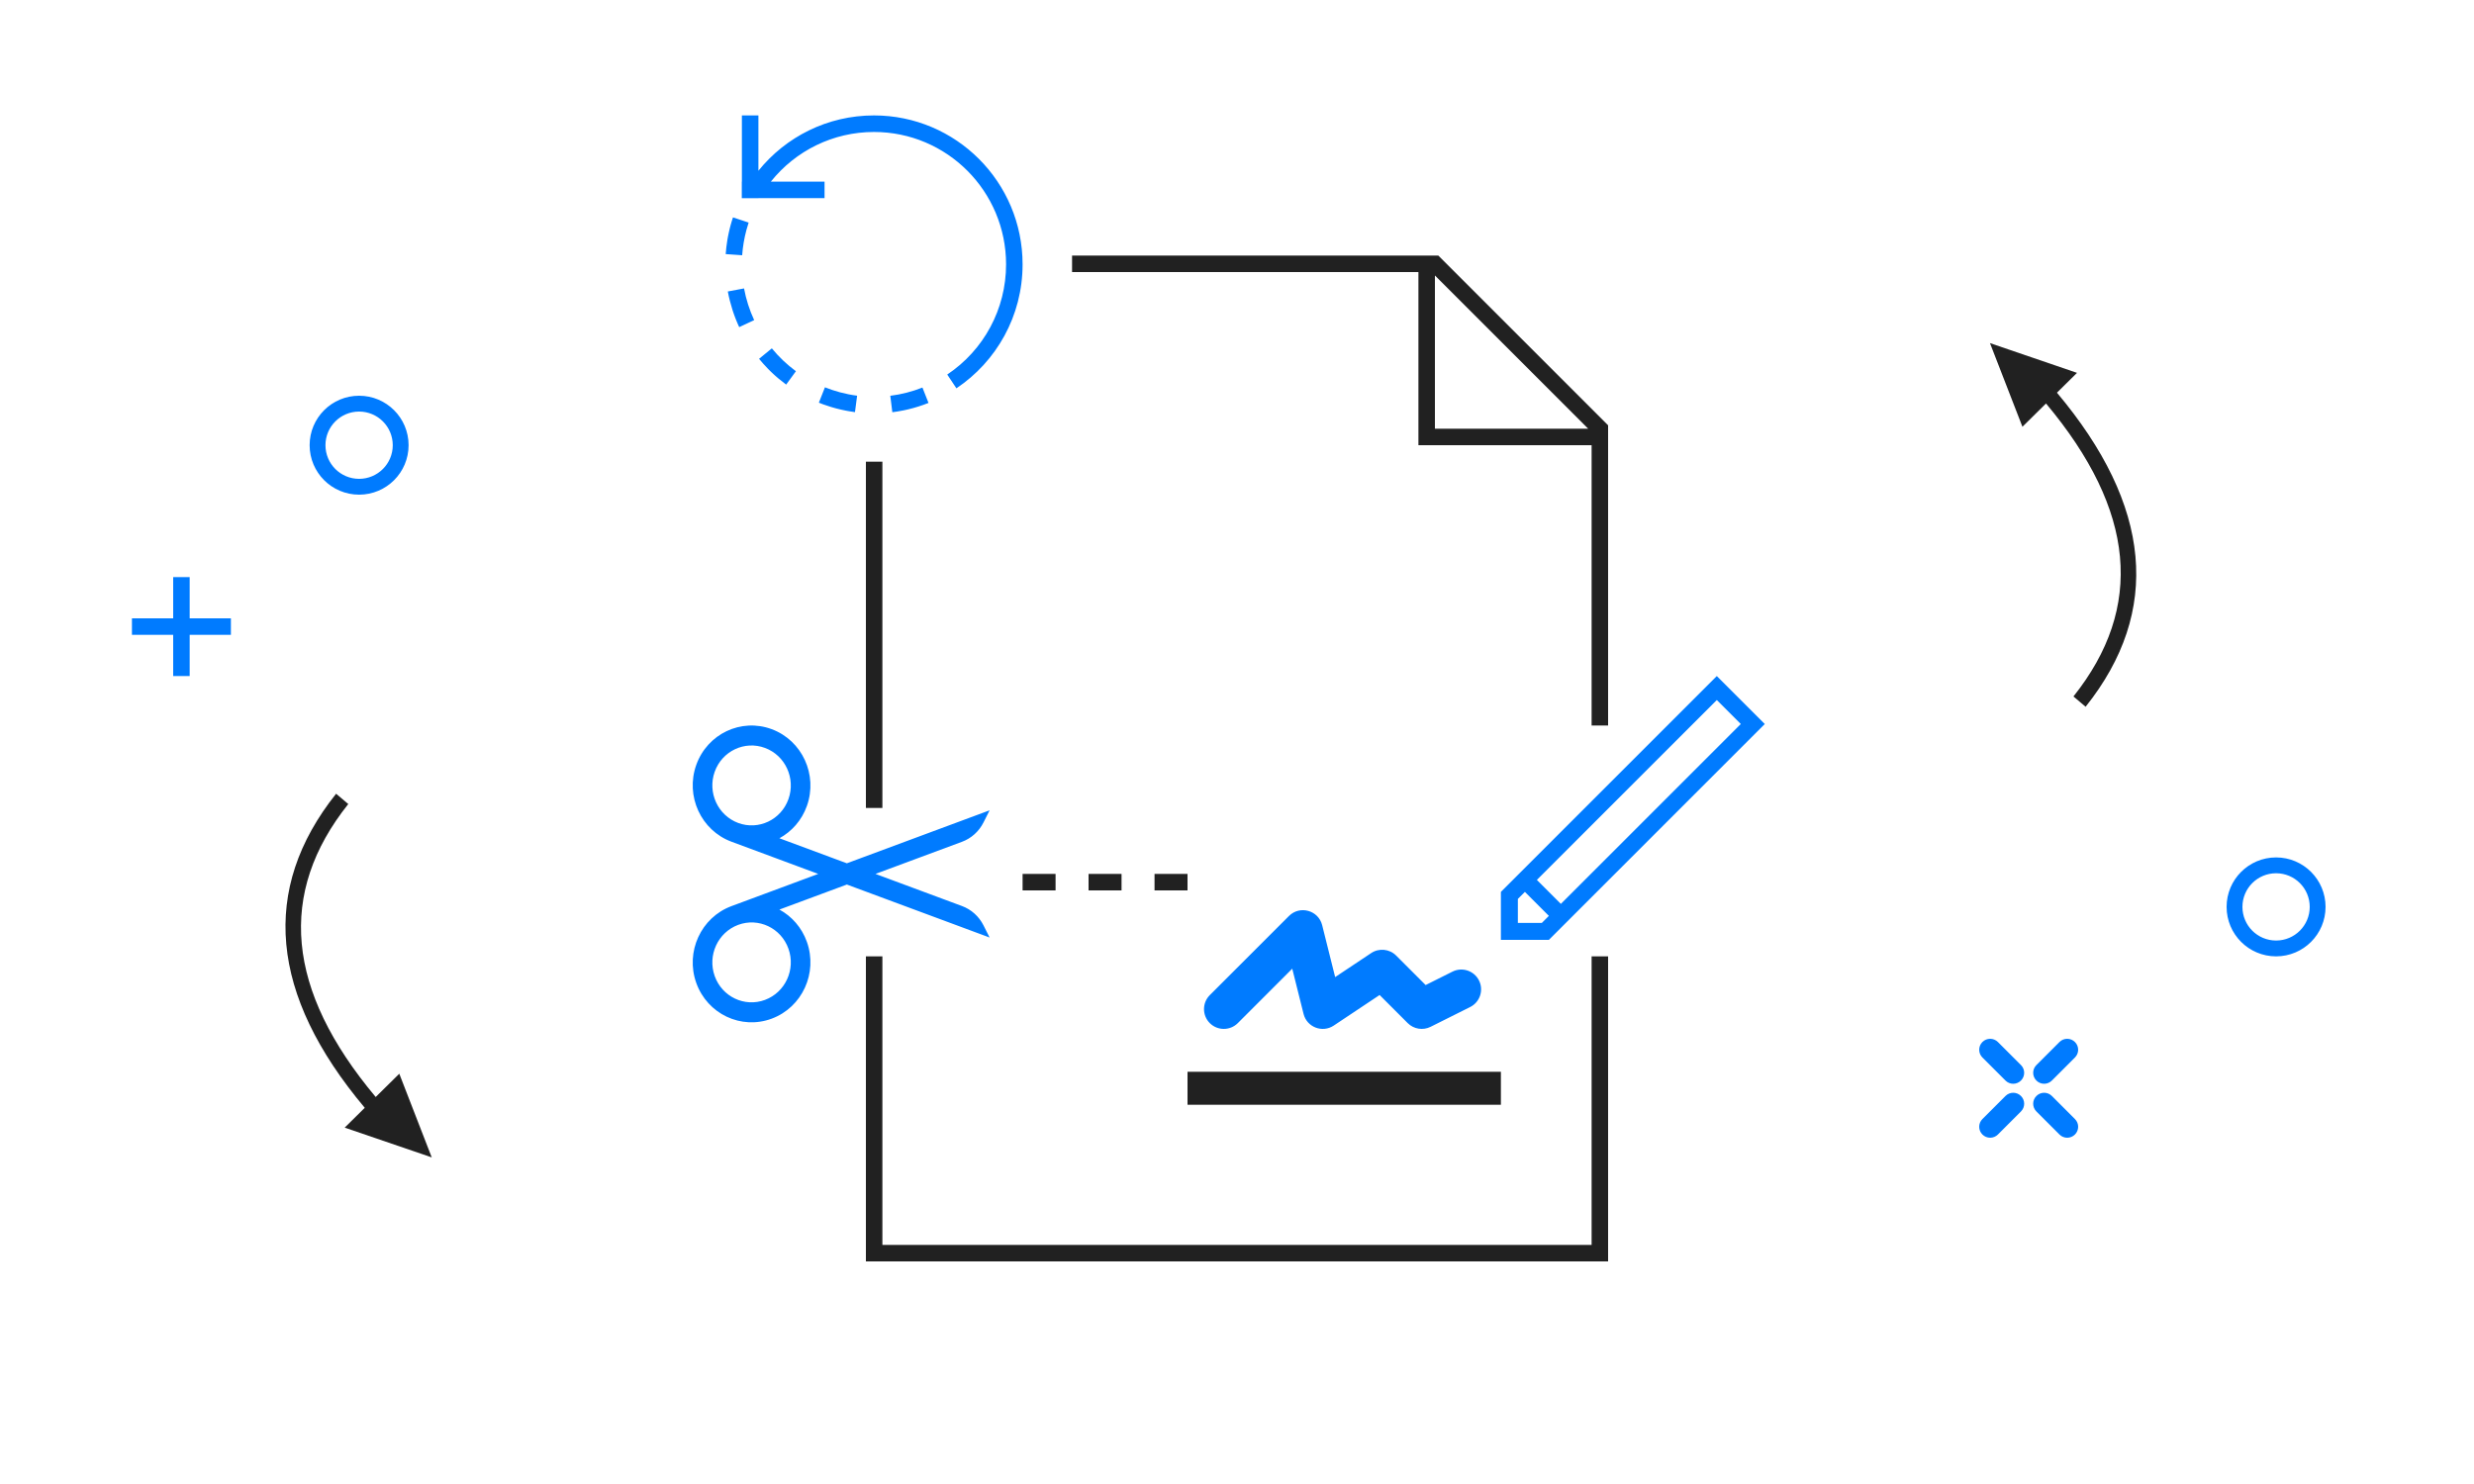 <svg xmlns="http://www.w3.org/2000/svg" width="150" height="90" viewBox="0 0 150 90">
  <path fill="#007bff" fill-rule="nonzero" d="M125.805,63.195 C126.065,63.454 126.065,63.875 125.805,64.134 L124.407,65.532 C124.148,65.792 123.727,65.792 123.468,65.532 C123.208,65.273 123.208,64.852 123.468,64.593 L124.866,63.195 C125.125,62.935 125.546,62.935 125.805,63.195 Z M122.532,66.468 C122.792,66.727 122.792,67.148 122.532,67.407 L121.134,68.805 C120.875,69.065 120.454,69.065 120.195,68.805 C119.935,68.546 119.935,68.125 120.195,67.866 L121.593,66.468 C121.852,66.208 122.273,66.208 122.532,66.468 Z M125.805,68.805 C125.546,69.065 125.125,69.065 124.866,68.805 L123.468,67.407 C123.208,67.148 123.208,66.727 123.468,66.468 C123.727,66.208 124.148,66.208 124.407,66.468 L125.805,67.866 C126.065,68.125 126.065,68.546 125.805,68.805 Z M122.532,65.532 C122.273,65.792 121.852,65.792 121.593,65.532 L120.195,64.134 C119.935,63.875 119.935,63.454 120.195,63.195 C120.454,62.935 120.875,62.935 121.134,63.195 L122.532,64.593 C122.792,64.852 122.792,65.273 122.532,65.532 Z M45.983,10.355 C47.634,8.308 50.16,7 52.99,7 C57.966,7 62,11.044 62,16.033 C62,19.168 60.407,21.93 57.988,23.55 L57.432,22.715 C59.644,21.234 60.999,18.75 60.999,16.033 C60.999,11.599 57.413,8.004 52.99,8.004 C50.519,8.004 48.24,9.134 46.737,11.016 L49.993,11.016 L49.993,12.017 L45.983,12.017 L45.983,12.018 L44.981,12.018 L44.981,12.017 L44.975,12.017 L44.975,11.016 L44.981,11.016 L44.981,7 L45.983,7 L45.983,10.355 Z M55.928,23.504 L56.296,24.436 C55.895,24.596 55.481,24.727 55.058,24.827 L55.032,24.833 L55.031,24.833 C55.023,24.835 55.015,24.837 55.006,24.839 L55.005,24.839 C54.996,24.841 54.988,24.843 54.98,24.845 L54.979,24.846 C54.976,24.846 54.974,24.846 54.972,24.848 L54.971,24.848 C54.965,24.848 54.96,24.85 54.953,24.851 C54.951,24.851 54.948,24.852 54.946,24.852 L54.945,24.852 C54.936,24.855 54.928,24.857 54.919,24.859 C54.916,24.859 54.913,24.86 54.91,24.86 C54.905,24.862 54.898,24.863 54.893,24.864 L54.892,24.865 C54.889,24.865 54.886,24.865 54.884,24.867 L54.859,24.872 L54.858,24.871 L54.832,24.877 L54.806,24.882 C54.806,24.883 54.806,24.883 54.805,24.883 L54.772,24.89 L54.771,24.89 L54.746,24.895 C54.532,24.938 54.319,24.973 54.103,25 L53.979,24.003 C54.646,23.92 55.301,23.752 55.928,23.504 Z M51.967,23.998 L51.838,24.993 C51.819,24.991 51.799,24.988 51.779,24.986 L51.778,24.985 C51.776,24.985 51.774,24.985 51.772,24.985 L51.771,24.985 C51.766,24.983 51.762,24.983 51.757,24.983 L51.751,24.981 C51.75,24.981 51.75,24.981 51.749,24.982 L51.743,24.98 C51.743,24.98 51.742,24.981 51.741,24.981 C51.738,24.98 51.735,24.979 51.732,24.979 L51.729,24.978 C51.727,24.978 51.726,24.979 51.724,24.978 L51.721,24.977 C51.719,24.977 51.718,24.977 51.716,24.977 L51.708,24.975 C51.705,24.974 51.703,24.974 51.701,24.974 L51.698,24.973 C51.696,24.973 51.695,24.972 51.693,24.973 L51.689,24.972 C51.687,24.971 51.687,24.971 51.684,24.972 L51.68,24.971 C51.679,24.97 51.675,24.97 51.672,24.969 C51.67,24.969 51.666,24.969 51.664,24.968 L51.662,24.968 C51.661,24.967 51.658,24.968 51.656,24.967 L51.654,24.966 C51.651,24.966 51.648,24.966 51.646,24.965 C51.643,24.965 51.64,24.965 51.637,24.964 L51.635,24.963 C51.632,24.964 51.63,24.963 51.628,24.963 L51.626,24.962 C51.623,24.962 51.62,24.962 51.619,24.961 L51.618,24.961 C51.615,24.961 51.612,24.96 51.609,24.96 L51.608,24.959 C51.605,24.96 51.603,24.959 51.6,24.958 L51.599,24.958 C51.596,24.958 51.593,24.957 51.59,24.957 C51.583,24.956 51.577,24.955 51.572,24.954 L51.571,24.954 C51.568,24.954 51.565,24.953 51.563,24.953 L51.562,24.952 C51.556,24.952 51.55,24.951 51.544,24.95 L51.543,24.949 C51.54,24.948 51.537,24.949 51.535,24.948 C51.525,24.947 51.516,24.945 51.507,24.944 L51.506,24.944 C51.497,24.942 51.488,24.941 51.48,24.938 L51.478,24.939 C51.439,24.932 51.399,24.925 51.36,24.918 L51.359,24.917 C51.329,24.913 51.298,24.906 51.267,24.9 C51.257,24.897 51.248,24.896 51.24,24.894 C51.23,24.892 51.221,24.89 51.211,24.888 C51.202,24.887 51.194,24.884 51.184,24.883 L51.175,24.88 C51.168,24.88 51.163,24.878 51.157,24.877 L51.156,24.877 C51.153,24.877 51.15,24.876 51.147,24.875 C51.138,24.873 51.129,24.871 51.12,24.869 L51.12,24.87 C51.11,24.867 51.101,24.865 51.091,24.863 L51.083,24.861 C51.077,24.86 51.071,24.859 51.065,24.857 L51.063,24.857 C51.06,24.856 51.058,24.856 51.055,24.856 L51.054,24.855 C51.048,24.854 51.044,24.852 51.037,24.852 L51.027,24.849 C51.021,24.847 51.015,24.846 51.008,24.845 L51,24.843 C50.997,24.842 50.994,24.841 50.991,24.841 L50.963,24.834 C50.963,24.834 50.963,24.834 50.961,24.835 L50.936,24.828 C50.935,24.828 50.935,24.828 50.934,24.828 L50.907,24.821 C50.901,24.819 50.895,24.819 50.889,24.817 L50.871,24.812 C50.868,24.812 50.865,24.812 50.862,24.811 L50.816,24.799 C50.815,24.798 50.815,24.799 50.814,24.799 L50.759,24.784 C50.757,24.784 50.754,24.783 50.752,24.784 L50.567,24.734 C50.566,24.734 50.564,24.733 50.564,24.732 L50.509,24.717 C50.505,24.716 50.502,24.715 50.499,24.714 L50.461,24.703 C50.455,24.702 50.448,24.699 50.442,24.697 L50.419,24.691 C50.418,24.69 50.416,24.689 50.414,24.688 L50.386,24.681 C50.384,24.679 50.382,24.679 50.38,24.678 L50.365,24.674 C50.351,24.67 50.338,24.666 50.324,24.661 C50.19,24.62 50.058,24.575 49.928,24.529 L49.921,24.527 C49.919,24.526 49.917,24.525 49.915,24.524 C49.906,24.521 49.897,24.517 49.888,24.515 L49.887,24.515 C49.885,24.513 49.883,24.513 49.882,24.512 L49.88,24.512 C49.879,24.511 49.878,24.51 49.876,24.51 L49.868,24.508 C49.867,24.507 49.867,24.506 49.866,24.506 L49.858,24.504 C49.857,24.503 49.855,24.502 49.854,24.502 L49.846,24.5 C49.846,24.498 49.846,24.498 49.845,24.498 L49.84,24.497 C49.839,24.497 49.839,24.497 49.838,24.495 L49.831,24.493 C49.829,24.493 49.827,24.491 49.825,24.491 L49.823,24.49 C49.821,24.49 49.819,24.489 49.817,24.488 L49.816,24.487 C49.759,24.466 49.703,24.444 49.648,24.421 L50.017,23.489 C50.308,23.605 50.612,23.707 50.917,23.789 C51.263,23.882 51.616,23.953 51.967,23.998 Z M46.797,21.126 C47.225,21.649 47.716,22.115 48.257,22.513 L47.665,23.324 C47.511,23.209 47.362,23.092 47.216,22.97 C47.21,22.964 47.202,22.958 47.195,22.953 L47.176,22.935 L47.175,22.935 L47.156,22.919 L47.155,22.918 C47.153,22.917 47.15,22.915 47.149,22.913 L47.148,22.912 C47.144,22.909 47.14,22.905 47.134,22.901 L47.135,22.9 C47.132,22.899 47.13,22.897 47.128,22.895 L47.127,22.894 C47.121,22.89 47.115,22.884 47.109,22.878 C47.108,22.878 47.108,22.878 47.108,22.877 C47.105,22.875 47.103,22.873 47.102,22.872 L47.101,22.872 C47.097,22.868 47.091,22.865 47.087,22.861 C47.087,22.861 47.086,22.86 47.086,22.859 C47.085,22.858 47.084,22.857 47.081,22.855 L47.081,22.855 C47.076,22.851 47.072,22.847 47.068,22.843 C47.067,22.843 47.067,22.843 47.066,22.842 L47.061,22.837 C47.06,22.837 47.06,22.837 47.06,22.836 L47.055,22.831 L47.054,22.831 C47.051,22.829 47.051,22.827 47.048,22.825 C47.048,22.825 47.047,22.825 47.047,22.824 L47.042,22.82 C47.041,22.819 47.04,22.819 47.041,22.818 C47.039,22.817 47.036,22.815 47.035,22.813 L47.034,22.813 C47.032,22.811 47.03,22.809 47.028,22.808 C47.027,22.808 47.027,22.808 47.027,22.807 C47.024,22.805 47.023,22.804 47.021,22.802 C47.02,22.802 47.02,22.801 47.019,22.801 L47.015,22.797 C47.015,22.797 47.014,22.795 47.014,22.795 L47.008,22.791 C47.008,22.79 47.008,22.79 47.008,22.789 C47.005,22.788 47.003,22.786 47.002,22.785 C47.001,22.784 47,22.783 46.999,22.783 C46.997,22.782 46.997,22.78 46.995,22.779 C46.994,22.779 46.993,22.777 46.993,22.777 L46.988,22.773 C46.987,22.773 46.988,22.772 46.987,22.771 C46.985,22.77 46.983,22.768 46.981,22.766 L46.98,22.764 C46.979,22.763 46.977,22.762 46.976,22.761 C46.975,22.76 46.974,22.76 46.974,22.758 C46.972,22.758 46.971,22.757 46.969,22.755 C46.969,22.754 46.968,22.754 46.968,22.754 C46.965,22.751 46.964,22.75 46.962,22.748 L46.96,22.748 L46.955,22.743 C46.954,22.743 46.954,22.742 46.953,22.742 C46.952,22.74 46.95,22.739 46.949,22.737 C46.948,22.737 46.947,22.737 46.947,22.736 L46.942,22.731 C46.941,22.731 46.942,22.73 46.942,22.73 C46.939,22.728 46.937,22.727 46.936,22.725 C46.935,22.724 46.934,22.724 46.933,22.723 C46.932,22.722 46.931,22.721 46.929,22.72 C46.929,22.72 46.927,22.718 46.928,22.717 C46.926,22.717 46.924,22.715 46.923,22.714 C46.922,22.714 46.922,22.712 46.921,22.712 C46.919,22.711 46.918,22.708 46.915,22.706 C46.915,22.706 46.914,22.705 46.913,22.705 C46.912,22.703 46.911,22.702 46.91,22.701 C46.909,22.701 46.909,22.699 46.908,22.699 C46.907,22.698 46.905,22.696 46.904,22.695 C46.903,22.695 46.903,22.694 46.902,22.693 C46.9,22.692 46.897,22.69 46.896,22.688 C46.895,22.688 46.894,22.687 46.893,22.686 C46.892,22.686 46.891,22.684 46.89,22.684 C46.889,22.683 46.888,22.683 46.887,22.681 C46.886,22.68 46.885,22.68 46.884,22.678 C46.883,22.677 46.882,22.677 46.881,22.675 C46.88,22.674 46.878,22.673 46.877,22.671 C46.877,22.671 46.876,22.67 46.875,22.67 C46.873,22.668 46.872,22.667 46.871,22.665 C46.87,22.664 46.868,22.664 46.868,22.662 C46.867,22.662 46.866,22.661 46.864,22.659 C46.864,22.658 46.863,22.658 46.862,22.657 C46.861,22.657 46.859,22.655 46.859,22.654 C46.858,22.654 46.857,22.652 46.856,22.652 C46.854,22.65 46.853,22.648 46.85,22.646 C46.849,22.645 46.848,22.645 46.848,22.644 C46.847,22.643 46.846,22.642 46.844,22.641 C46.843,22.64 46.843,22.639 46.842,22.638 C46.841,22.638 46.84,22.636 46.84,22.635 C46.839,22.635 46.838,22.634 46.837,22.633 C46.835,22.631 46.833,22.629 46.831,22.628 C46.83,22.628 46.83,22.626 46.829,22.625 C46.828,22.625 46.826,22.624 46.825,22.623 C46.824,22.623 46.824,22.622 46.822,22.62 C46.821,22.62 46.82,22.619 46.82,22.617 C46.819,22.617 46.817,22.616 46.816,22.614 C46.815,22.614 46.815,22.613 46.813,22.611 C46.811,22.61 46.81,22.609 46.809,22.608 L46.806,22.604 C46.805,22.604 46.804,22.603 46.803,22.601 C46.802,22.601 46.801,22.6 46.801,22.599 C46.799,22.598 46.798,22.597 46.797,22.597 C46.796,22.596 46.796,22.594 46.794,22.593 C46.793,22.593 46.791,22.591 46.79,22.59 C46.789,22.588 46.787,22.587 46.787,22.586 C46.785,22.585 46.784,22.584 46.783,22.583 C46.782,22.582 46.782,22.581 46.781,22.58 C46.779,22.579 46.778,22.578 46.777,22.577 C46.777,22.577 46.776,22.575 46.774,22.574 C46.773,22.574 46.773,22.573 46.773,22.572 C46.771,22.571 46.769,22.57 46.768,22.568 C46.767,22.567 46.765,22.565 46.764,22.565 C46.763,22.564 46.762,22.564 46.762,22.562 C46.76,22.561 46.759,22.561 46.758,22.559 C46.758,22.558 46.757,22.558 46.755,22.556 C46.754,22.556 46.753,22.555 46.753,22.554 C46.752,22.553 46.75,22.552 46.749,22.551 C46.748,22.549 46.745,22.547 46.744,22.545 C46.743,22.545 46.742,22.543 46.742,22.543 C46.74,22.542 46.739,22.541 46.739,22.541 L46.737,22.538 C46.735,22.537 46.735,22.535 46.733,22.535 C46.733,22.534 46.732,22.534 46.731,22.532 C46.729,22.531 46.726,22.528 46.725,22.526 C46.724,22.525 46.723,22.525 46.723,22.525 C46.721,22.523 46.721,22.522 46.719,22.521 C46.718,22.52 46.717,22.519 46.717,22.519 C46.716,22.518 46.715,22.517 46.713,22.515 C46.712,22.515 46.713,22.514 46.712,22.514 C46.707,22.509 46.704,22.505 46.7,22.503 C46.699,22.502 46.698,22.502 46.698,22.501 C46.697,22.499 46.696,22.499 46.694,22.497 C46.693,22.496 46.693,22.496 46.692,22.496 C46.688,22.492 46.684,22.487 46.679,22.483 C46.68,22.482 46.679,22.482 46.679,22.482 C46.677,22.48 46.676,22.479 46.674,22.478 C46.674,22.477 46.674,22.476 46.673,22.476 C46.671,22.475 46.67,22.473 46.67,22.472 C46.67,22.472 46.669,22.472 46.669,22.471 C46.666,22.468 46.662,22.465 46.66,22.462 C46.658,22.461 46.658,22.46 46.656,22.459 L46.654,22.457 C46.652,22.456 46.652,22.454 46.65,22.453 C46.65,22.452 46.649,22.452 46.649,22.452 C46.645,22.448 46.64,22.444 46.636,22.44 C46.636,22.439 46.636,22.439 46.635,22.439 C46.634,22.438 46.633,22.436 46.631,22.435 L46.63,22.434 C46.625,22.429 46.621,22.425 46.616,22.419 L46.615,22.419 C46.615,22.418 46.613,22.416 46.611,22.415 L46.611,22.414 C46.609,22.412 46.607,22.411 46.607,22.409 L46.606,22.409 C46.602,22.405 46.598,22.4 46.593,22.395 C46.593,22.395 46.592,22.395 46.592,22.394 C46.59,22.393 46.59,22.391 46.588,22.39 L46.587,22.39 C46.582,22.385 46.578,22.381 46.573,22.377 C46.573,22.377 46.572,22.376 46.572,22.375 C46.571,22.374 46.57,22.373 46.568,22.371 C46.562,22.364 46.556,22.358 46.55,22.352 L46.549,22.351 C46.542,22.344 46.537,22.338 46.531,22.332 C46.353,22.149 46.183,21.958 46.022,21.761 L46.797,21.126 Z M45.112,17.492 C45.235,18.156 45.442,18.802 45.726,19.415 L44.819,19.839 C44.819,19.838 44.818,19.837 44.818,19.836 C44.818,19.835 44.817,19.834 44.815,19.832 C44.816,19.831 44.815,19.83 44.815,19.83 C44.813,19.828 44.813,19.826 44.811,19.824 C44.812,19.823 44.812,19.823 44.811,19.823 C44.81,19.821 44.809,19.818 44.808,19.815 C44.808,19.815 44.807,19.814 44.807,19.813 C44.805,19.811 44.805,19.809 44.804,19.808 L44.803,19.805 C44.802,19.803 44.802,19.802 44.8,19.799 C44.801,19.798 44.8,19.798 44.8,19.797 C44.798,19.795 44.798,19.792 44.797,19.79 C44.797,19.79 44.797,19.789 44.796,19.789 C44.795,19.787 44.795,19.785 44.794,19.784 C44.793,19.783 44.792,19.783 44.793,19.782 C44.792,19.779 44.79,19.778 44.79,19.776 L44.789,19.773 C44.788,19.771 44.787,19.769 44.785,19.766 C44.785,19.766 44.786,19.765 44.785,19.765 C44.784,19.763 44.783,19.762 44.782,19.759 C44.782,19.758 44.782,19.757 44.781,19.757 C44.78,19.754 44.779,19.753 44.779,19.751 C44.778,19.751 44.778,19.75 44.778,19.749 C44.777,19.746 44.776,19.744 44.774,19.741 L44.774,19.74 C44.773,19.738 44.772,19.737 44.771,19.735 L44.769,19.733 C44.769,19.731 44.769,19.73 44.769,19.727 C44.768,19.727 44.767,19.726 44.767,19.725 C44.766,19.723 44.765,19.721 44.765,19.719 L44.764,19.718 C44.763,19.715 44.761,19.713 44.761,19.711 C44.76,19.71 44.759,19.708 44.76,19.707 C44.759,19.706 44.758,19.705 44.758,19.703 C44.757,19.701 44.756,19.701 44.756,19.7 C44.756,19.698 44.754,19.697 44.753,19.695 C44.753,19.694 44.753,19.693 44.753,19.693 C44.752,19.691 44.75,19.687 44.749,19.686 L44.748,19.685 C44.748,19.682 44.747,19.681 44.746,19.679 C44.746,19.678 44.745,19.677 44.745,19.676 C44.744,19.674 44.743,19.673 44.742,19.671 L44.742,19.668 C44.742,19.666 44.74,19.664 44.74,19.661 C44.739,19.661 44.738,19.66 44.738,19.659 C44.738,19.658 44.737,19.656 44.735,19.654 C44.736,19.653 44.735,19.652 44.734,19.651 L44.732,19.647 C44.732,19.646 44.732,19.645 44.731,19.644 C44.731,19.641 44.73,19.64 44.728,19.638 C44.729,19.637 44.728,19.636 44.727,19.635 C44.726,19.634 44.726,19.632 44.724,19.629 L44.723,19.627 C44.722,19.626 44.722,19.623 44.721,19.622 C44.721,19.621 44.721,19.62 44.72,19.619 C44.719,19.618 44.719,19.616 44.718,19.614 C44.717,19.614 44.717,19.613 44.717,19.612 C44.716,19.609 44.716,19.607 44.714,19.605 C44.715,19.604 44.714,19.603 44.713,19.602 C44.713,19.6 44.712,19.599 44.711,19.598 C44.711,19.597 44.711,19.595 44.71,19.594 C44.709,19.593 44.709,19.591 44.708,19.59 C44.707,19.588 44.707,19.588 44.706,19.588 C44.706,19.586 44.705,19.583 44.703,19.581 C44.703,19.58 44.703,19.579 44.703,19.578 L44.7,19.573 C44.7,19.572 44.7,19.571 44.699,19.57 C44.698,19.568 44.698,19.567 44.697,19.566 C44.696,19.565 44.696,19.564 44.696,19.562 C44.695,19.56 44.694,19.558 44.693,19.556 C44.693,19.554 44.692,19.554 44.692,19.553 C44.692,19.551 44.691,19.55 44.69,19.548 L44.689,19.545 C44.688,19.544 44.689,19.542 44.688,19.541 L44.686,19.538 C44.685,19.537 44.685,19.534 44.684,19.533 C44.683,19.532 44.682,19.531 44.683,19.53 C44.681,19.528 44.681,19.526 44.68,19.524 C44.679,19.523 44.679,19.521 44.679,19.52 L44.677,19.517 C44.676,19.515 44.675,19.514 44.676,19.513 L44.673,19.508 C44.673,19.507 44.672,19.506 44.673,19.505 C44.671,19.503 44.671,19.501 44.669,19.498 L44.668,19.496 C44.667,19.494 44.667,19.492 44.666,19.491 L44.665,19.489 C44.664,19.487 44.664,19.485 44.663,19.484 L44.662,19.482 C44.661,19.479 44.661,19.477 44.659,19.475 C44.659,19.474 44.659,19.472 44.659,19.472 C44.658,19.47 44.657,19.469 44.656,19.467 C44.656,19.466 44.656,19.464 44.655,19.464 C44.654,19.462 44.654,19.461 44.653,19.459 C44.653,19.458 44.652,19.457 44.652,19.456 C44.651,19.454 44.651,19.452 44.649,19.45 C44.648,19.449 44.649,19.448 44.648,19.447 C44.647,19.444 44.647,19.443 44.646,19.442 C44.645,19.442 44.645,19.441 44.645,19.44 C44.644,19.437 44.643,19.436 44.643,19.435 C44.642,19.434 44.642,19.433 44.642,19.431 C44.641,19.43 44.639,19.428 44.639,19.426 L44.638,19.424 C44.637,19.422 44.636,19.42 44.636,19.417 C44.636,19.417 44.636,19.415 44.636,19.414 C44.634,19.413 44.634,19.411 44.633,19.409 C44.633,19.408 44.633,19.407 44.632,19.407 C44.631,19.405 44.631,19.403 44.63,19.401 C44.629,19.4 44.629,19.4 44.63,19.399 L44.626,19.393 C44.625,19.392 44.626,19.391 44.625,19.391 C44.624,19.388 44.623,19.387 44.623,19.385 L44.622,19.382 C44.621,19.38 44.62,19.379 44.62,19.377 L44.619,19.374 C44.618,19.372 44.617,19.37 44.615,19.367 C44.616,19.366 44.616,19.366 44.615,19.365 C44.614,19.363 44.614,19.362 44.613,19.359 C44.612,19.359 44.612,19.357 44.612,19.357 C44.611,19.355 44.611,19.354 44.611,19.352 C44.61,19.351 44.609,19.35 44.61,19.349 C44.608,19.347 44.608,19.344 44.606,19.343 C44.606,19.342 44.605,19.342 44.606,19.341 C44.605,19.34 44.605,19.337 44.603,19.335 C44.603,19.334 44.602,19.334 44.603,19.333 L44.6,19.328 C44.6,19.327 44.599,19.326 44.599,19.324 C44.598,19.323 44.598,19.321 44.597,19.319 C44.596,19.318 44.596,19.317 44.596,19.316 C44.595,19.314 44.594,19.312 44.593,19.309 C44.592,19.309 44.593,19.308 44.592,19.307 C44.592,19.305 44.591,19.304 44.59,19.302 C44.59,19.301 44.59,19.3 44.589,19.299 C44.588,19.298 44.588,19.296 44.587,19.294 C44.586,19.294 44.586,19.293 44.587,19.292 C44.585,19.29 44.585,19.287 44.584,19.285 L44.583,19.283 C44.582,19.28 44.582,19.279 44.581,19.277 L44.58,19.275 C44.579,19.273 44.579,19.271 44.578,19.269 C44.577,19.269 44.578,19.268 44.577,19.267 C44.576,19.264 44.575,19.262 44.575,19.26 L44.573,19.257 C44.572,19.256 44.572,19.254 44.572,19.252 C44.571,19.251 44.571,19.25 44.57,19.249 C44.569,19.248 44.569,19.247 44.568,19.244 C44.567,19.244 44.568,19.243 44.567,19.242 C44.566,19.24 44.565,19.237 44.565,19.235 L44.564,19.235 C44.563,19.232 44.562,19.229 44.562,19.227 L44.56,19.225 C44.559,19.223 44.56,19.221 44.559,19.219 C44.558,19.219 44.559,19.218 44.558,19.217 C44.558,19.215 44.557,19.212 44.556,19.21 C44.555,19.206 44.553,19.204 44.553,19.202 C44.552,19.201 44.552,19.201 44.552,19.2 C44.551,19.198 44.55,19.197 44.549,19.195 C44.549,19.193 44.549,19.193 44.549,19.193 C44.548,19.19 44.547,19.188 44.546,19.187 C44.546,19.185 44.546,19.185 44.546,19.184 C44.545,19.182 44.543,19.18 44.543,19.176 C44.543,19.176 44.542,19.176 44.542,19.175 C44.542,19.174 44.54,19.171 44.54,19.169 C44.54,19.168 44.539,19.167 44.539,19.167 C44.538,19.165 44.537,19.162 44.537,19.16 L44.536,19.159 C44.535,19.156 44.535,19.153 44.534,19.152 C44.532,19.15 44.532,19.146 44.531,19.144 L44.53,19.143 C44.53,19.141 44.529,19.138 44.528,19.136 L44.527,19.135 C44.526,19.129 44.524,19.124 44.522,19.119 L44.521,19.116 C44.52,19.115 44.519,19.113 44.519,19.111 L44.518,19.108 C44.517,19.106 44.516,19.104 44.515,19.102 C44.514,19.099 44.512,19.096 44.512,19.093 C44.512,19.093 44.511,19.093 44.512,19.092 C44.511,19.09 44.509,19.088 44.509,19.086 L44.51,19.084 C44.508,19.082 44.508,19.08 44.507,19.077 L44.506,19.076 C44.506,19.074 44.505,19.071 44.503,19.068 L44.504,19.067 C44.502,19.065 44.502,19.062 44.5,19.06 C44.5,19.06 44.501,19.059 44.5,19.059 C44.499,19.057 44.499,19.055 44.497,19.053 L44.498,19.051 C44.495,19.046 44.493,19.04 44.492,19.035 C44.492,19.035 44.491,19.034 44.491,19.034 C44.49,19.031 44.489,19.029 44.489,19.027 C44.489,19.027 44.488,19.026 44.488,19.025 C44.486,19.02 44.485,19.015 44.483,19.01 L44.483,19.009 C44.481,19.007 44.481,19.005 44.481,19.003 L44.48,19.001 C44.478,18.996 44.476,18.99 44.474,18.984 C44.473,18.982 44.472,18.979 44.471,18.976 L44.471,18.975 C44.468,18.967 44.465,18.96 44.462,18.951 L44.461,18.951 C44.461,18.948 44.461,18.945 44.46,18.943 L44.46,18.942 C44.458,18.937 44.456,18.932 44.454,18.926 C44.455,18.925 44.454,18.925 44.454,18.925 C44.453,18.923 44.452,18.92 44.452,18.917 L44.451,18.917 L44.446,18.901 L44.445,18.901 C44.444,18.897 44.443,18.895 44.443,18.893 C44.443,18.892 44.443,18.892 44.442,18.891 C44.439,18.883 44.437,18.875 44.435,18.867 L44.434,18.867 C44.432,18.859 44.429,18.85 44.426,18.842 C44.423,18.833 44.42,18.824 44.417,18.816 C44.416,18.814 44.416,18.811 44.415,18.807 C44.413,18.799 44.41,18.79 44.407,18.782 C44.292,18.421 44.198,18.052 44.128,17.677 L45.112,17.492 Z M44.441,13.184 L45.391,13.498 C45.341,13.649 45.296,13.801 45.254,13.955 C45.12,14.456 45.035,14.968 44.998,15.48 L44,15.41 C44.019,15.136 44.051,14.861 44.096,14.585 C44.097,14.58 44.098,14.575 44.099,14.571 C44.099,14.566 44.1,14.562 44.101,14.557 L44.103,14.549 C44.102,14.547 44.103,14.545 44.103,14.542 C44.104,14.541 44.104,14.537 44.104,14.535 C44.109,14.51 44.113,14.485 44.118,14.458 C44.119,14.455 44.119,14.453 44.119,14.451 L44.12,14.444 C44.12,14.441 44.12,14.44 44.121,14.437 L44.123,14.43 C44.123,14.43 44.123,14.429 44.122,14.429 L44.124,14.422 C44.125,14.42 44.124,14.417 44.125,14.416 L44.127,14.408 C44.127,14.407 44.127,14.404 44.127,14.402 L44.129,14.395 C44.129,14.391 44.13,14.39 44.13,14.388 C44.131,14.385 44.132,14.383 44.131,14.38 L44.141,14.33 C44.141,14.328 44.142,14.326 44.142,14.324 L44.144,14.316 C44.144,14.314 44.144,14.312 44.145,14.31 L44.151,14.287 C44.15,14.286 44.15,14.285 44.151,14.283 L44.153,14.274 C44.154,14.272 44.153,14.27 44.154,14.268 L44.156,14.259 C44.157,14.258 44.156,14.256 44.157,14.254 L44.159,14.246 C44.161,14.235 44.163,14.223 44.166,14.21 C44.166,14.208 44.166,14.206 44.167,14.204 L44.169,14.195 C44.17,14.194 44.169,14.192 44.17,14.19 L44.173,14.176 C44.173,14.176 44.174,14.175 44.173,14.174 L44.176,14.161 C44.177,14.159 44.176,14.158 44.177,14.156 L44.181,14.139 C44.181,14.138 44.181,14.135 44.181,14.134 L44.185,14.121 C44.185,14.12 44.185,14.12 44.185,14.118 L44.186,14.112 C44.19,14.1 44.192,14.088 44.195,14.078 C44.195,14.077 44.194,14.076 44.194,14.076 L44.2,14.054 C44.2,14.053 44.2,14.05 44.2,14.049 L44.206,14.029 C44.205,14.027 44.205,14.026 44.205,14.026 L44.212,14 C44.211,14 44.211,13.999 44.212,13.998 L44.217,13.978 C44.218,13.976 44.218,13.974 44.218,13.972 L44.226,13.94 C44.226,13.94 44.226,13.937 44.226,13.935 L44.234,13.905 C44.235,13.904 44.235,13.902 44.234,13.901 L44.246,13.857 C44.247,13.856 44.247,13.854 44.246,13.852 L44.262,13.792 C44.263,13.79 44.262,13.789 44.263,13.788 L44.311,13.605 C44.312,13.603 44.313,13.601 44.314,13.599 L44.33,13.541 C44.33,13.538 44.332,13.537 44.333,13.534 L44.344,13.492 C44.344,13.491 44.345,13.489 44.346,13.487 L44.355,13.455 C44.356,13.454 44.356,13.453 44.357,13.451 L44.361,13.433 C44.363,13.429 44.364,13.423 44.367,13.417 L44.373,13.394 L44.374,13.394 L44.376,13.387 C44.396,13.318 44.419,13.25 44.441,13.184 Z M11.5,37.5 L14,37.5 L14,38.5 L11.5,38.5 L11.5,41 L10.5,41 L10.5,38.5 L8,38.5 L8,37.5 L10.5,37.5 L10.5,35 L11.5,35 L11.5,37.5 Z M75.049,62.049 C74.58,62.517 73.82,62.517 73.351,62.049 C72.883,61.58 72.883,60.82 73.351,60.351 L78.151,55.551 C78.811,54.892 79.938,55.204 80.164,56.109 L80.951,59.257 L83.134,57.802 C83.61,57.484 84.244,57.547 84.649,57.951 L86.437,59.74 L88.063,58.927 C88.656,58.63 89.377,58.871 89.673,59.463 C89.97,60.056 89.729,60.777 89.137,61.073 L86.737,62.273 C86.275,62.504 85.717,62.414 85.351,62.049 L83.647,60.344 L80.866,62.198 C80.175,62.659 79.237,62.296 79.036,61.491 L78.35,58.747 L75.049,62.049 Z M51.346,52.356 L60,49.143 L59.629,49.881 C59.355,50.425 58.889,50.844 58.324,51.053 L53.081,53 L58.324,54.947 C58.889,55.156 59.355,55.575 59.629,56.119 L60,56.857 L51.346,53.644 L47.256,55.162 C48.003,55.569 48.61,56.247 48.922,57.121 C49.595,59.006 48.639,61.092 46.787,61.779 C44.935,62.467 42.888,61.496 42.215,59.611 C41.543,57.726 42.499,55.64 44.351,54.953 L49.61,53 L44.351,51.047 C42.499,50.36 41.543,48.274 42.215,46.389 C42.888,44.504 44.935,43.533 46.787,44.221 C48.639,44.908 49.595,46.994 48.922,48.879 C48.61,49.753 48.003,50.431 47.256,50.838 L51.346,52.356 Z M43.333,46.804 C42.885,48.061 43.522,49.451 44.757,49.91 C45.991,50.368 47.356,49.721 47.804,48.464 C48.253,47.207 47.615,45.817 46.381,45.359 C45.146,44.9 43.782,45.548 43.333,46.804 Z M43.333,59.196 C43.782,60.452 45.146,61.1 46.381,60.641 C47.615,60.183 48.253,58.793 47.804,57.536 C47.356,56.279 45.991,55.632 44.757,56.09 C43.522,56.549 42.885,57.939 43.333,59.196 Z M94.636,54.818 L105.545,43.909 L104.091,42.455 L93.182,53.364 L94.636,54.818 Z M93.909,55.545 L92.455,54.091 L92.029,54.517 L92.029,55.971 L93.483,55.971 L93.909,55.545 Z M104.091,41 L107,43.909 L93.909,57 L91,57 L91,54.091 L104.091,41 Z M21.773,30 C20.116,30 18.773,28.657 18.773,27 C18.773,25.343 20.116,24 21.773,24 C23.43,24 24.773,25.343 24.773,27 C24.773,28.657 23.43,30 21.773,30 Z M21.773,29.04 C22.899,29.04 23.813,28.127 23.813,27 C23.813,25.873 22.899,24.96 21.773,24.96 C20.646,24.96 19.733,25.873 19.733,27 C19.733,28.127 20.646,29.04 21.773,29.04 Z M138,58 C136.343,58 135,56.657 135,55 C135,53.343 136.343,52 138,52 C139.657,52 141,53.343 141,55 C141,56.657 139.657,58 138,58 Z M138,57.04 C139.127,57.04 140.04,56.127 140.04,55 C140.04,53.873 139.127,52.96 138,52.96 C136.873,52.96 135.96,53.873 135.96,55 C135.96,56.127 136.873,57.04 138,57.04 Z"/>
  <path fill="#212121" fill-rule="nonzero" d="M87,16.707 L87,26 L96.293,26 L87,16.707 Z M86,16.5 L65,16.5 L65,15.5 L87.207,15.5 L97.5,25.793 L97.5,44 L96.5,44 L96.5,27 L87,27 L86,27 L86,16.5 Z M53.5,28 L53.5,49 L52.5,49 L52.5,28 L53.5,28 Z M96.5,75.5 L96.5,58 L97.5,58 L97.5,76.5 L52.5,76.5 L52.5,58 L53.5,58 L53.5,75.5 L96.5,75.5 Z M72,65 L91,65 L91,67 L72,67 L72,65 Z M68,53 L68,54 L66,54 L66,53 L68,53 Z M64,53 L64,54 L62,54 L62,53 L64,53 Z M72,53 L72,54 L70,54 L70,53 L72,53 Z M124.051,24.47 L122.621,25.882 L120.653,20.808 L125.931,22.613 L124.714,23.815 C130.469,30.666 131.069,37.066 126.452,42.863 L125.715,42.238 C130.019,36.832 129.485,30.96 124.051,24.47 Z M22.779,66.53 L24.209,65.118 L26.177,70.192 L20.899,68.387 L22.116,67.185 C16.361,60.334 15.761,53.934 20.378,48.137 L21.116,48.762 C16.811,54.168 17.345,60.04 22.779,66.53 Z"/>
</svg>